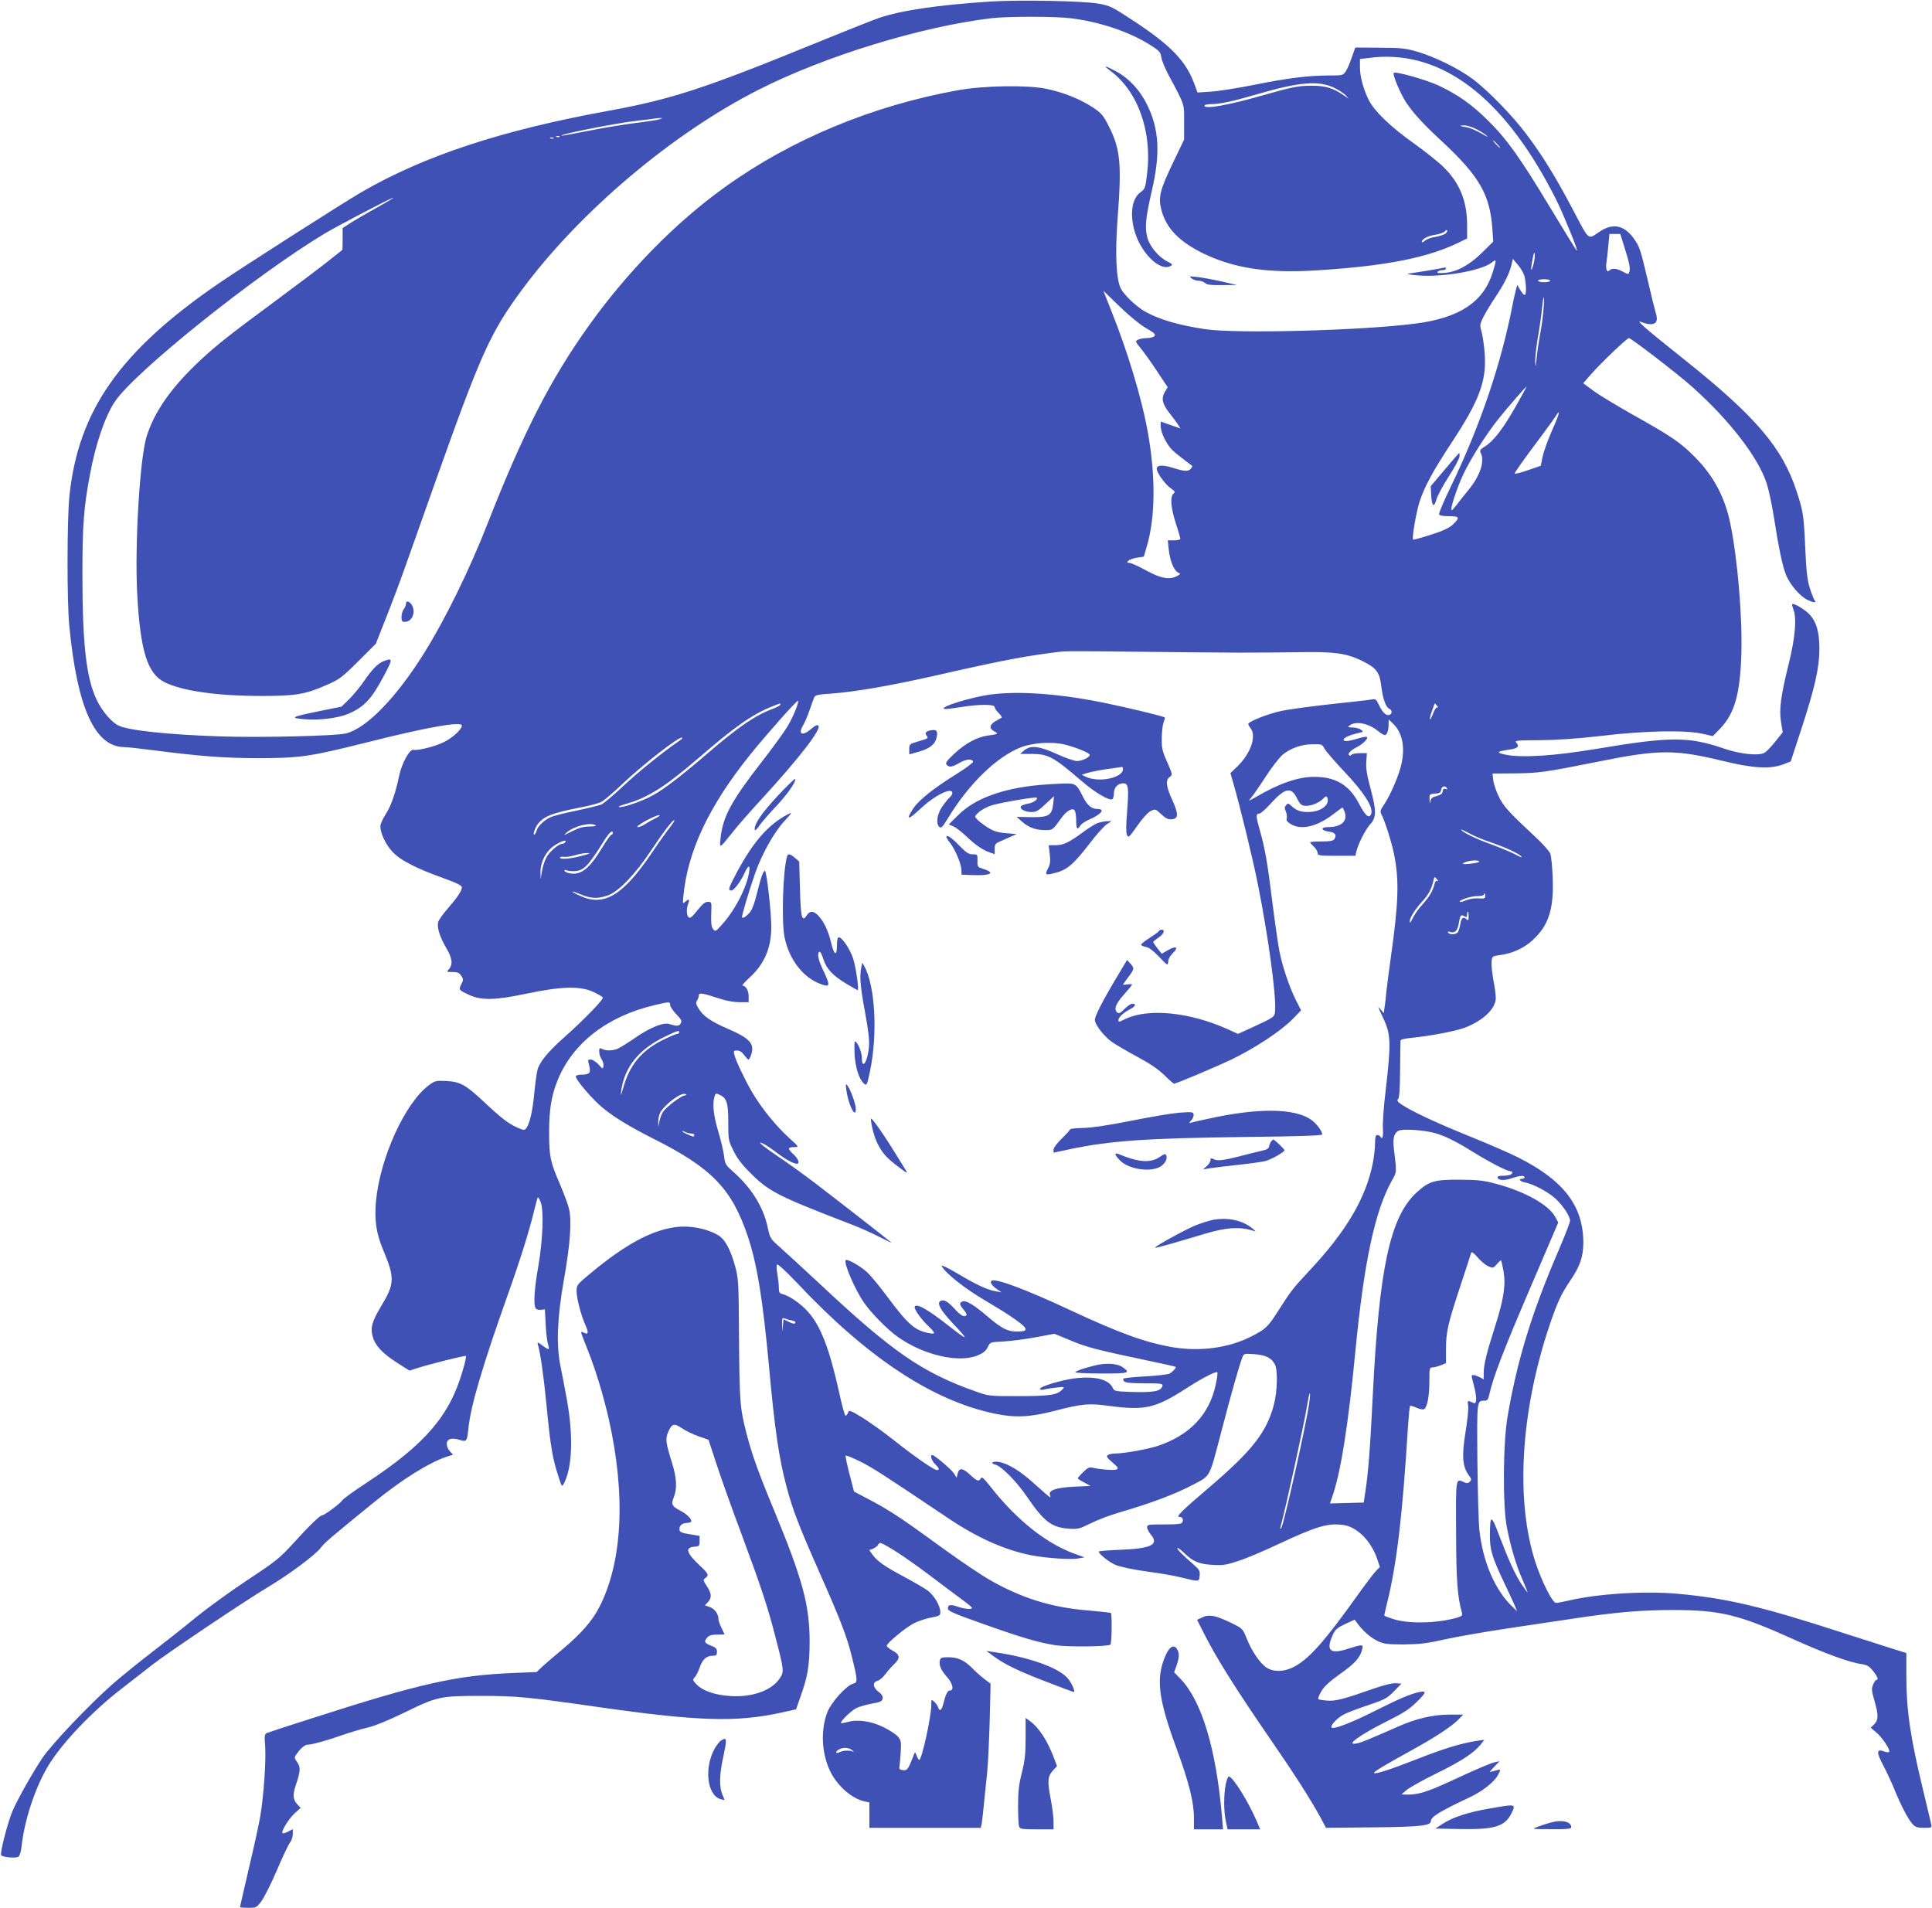 <?xml version="1.0" standalone="no"?>
<!DOCTYPE svg PUBLIC "-//W3C//DTD SVG 20010904//EN"
 "http://www.w3.org/TR/2001/REC-SVG-20010904/DTD/svg10.dtd">
<svg version="1.0" xmlns="http://www.w3.org/2000/svg"
 width="1280pt" height="1264pt" viewBox="0 0 1280 1264"
 preserveAspectRatio="xMidYMid meet">
<g transform="translate(0,1264) scale(0.1,-0.1)"
fill="#3f51b5" stroke="none">
<path d="M6565 12630 c-353 -23 -590 -58 -742 -109 -32 -11 -209 -81 -393
-156 -763 -312 -980 -383 -1403 -460 -703 -128 -1216 -297 -1632 -538 -116
-67 -792 -499 -945 -604 -654 -448 -931 -842 -990 -1408 -16 -151 -17 -699 -1
-860 52 -545 170 -805 366 -805 17 0 100 -9 185 -20 311 -40 475 -53 700 -53
277 0 343 10 711 102 407 103 639 144 639 114 0 -26 -64 -84 -124 -112 -57
-28 -169 -55 -197 -49 -25 6 -77 -89 -94 -170 -26 -122 -54 -201 -91 -259 -19
-29 -34 -64 -34 -76 0 -47 33 -118 77 -167 52 -58 158 -113 346 -180 85 -31
117 -47 117 -59 0 -23 -29 -66 -94 -141 -31 -35 -59 -75 -63 -89 -9 -36 11
-99 52 -169 41 -67 47 -112 20 -142 -18 -20 -17 -20 23 -20 33 0 45 -5 58 -25
15 -22 15 -27 0 -56 -18 -37 -18 -38 53 -71 80 -37 172 -35 376 8 232 49 359
53 446 12 31 -14 59 -31 63 -37 7 -11 -127 -150 -263 -270 -100 -89 -157 -159
-170 -209 -5 -20 -15 -89 -21 -152 -11 -120 -30 -202 -52 -233 -13 -17 -15
-17 -58 1 -61 27 -107 62 -226 174 -120 112 -155 131 -249 136 -65 3 -73 2
-112 -27 -158 -115 -325 -481 -352 -769 -11 -127 1 -211 47 -322 79 -187 77
-226 -14 -376 -60 -101 -71 -140 -55 -199 16 -59 63 -110 159 -172 l85 -54 46
15 c90 29 323 87 328 82 3 -3 -6 -46 -21 -95 -86 -300 -248 -489 -639 -746
-81 -53 -153 -105 -160 -116 -12 -20 -118 -99 -134 -99 -14 -1 -86 -70 -189
-184 -91 -100 -115 -119 -304 -244 -113 -75 -263 -184 -335 -242 -71 -59 -204
-164 -295 -234 -90 -69 -208 -165 -261 -211 -159 -140 -408 -402 -470 -495
-63 -95 -159 -264 -195 -346 -31 -71 -87 -285 -76 -296 14 -14 101 -21 115 -9
8 6 17 37 20 69 19 169 84 371 167 517 90 156 294 372 505 534 61 47 148 115
195 152 100 78 622 429 774 519 133 80 304 207 340 254 25 34 62 65 345 296
195 159 373 270 494 310 l39 12 -21 22 c-12 12 -21 34 -21 49 0 34 33 44 86
27 46 -15 49 -10 58 82 15 144 93 409 256 868 79 220 144 426 175 554 13 54
26 101 28 103 3 2 11 -11 18 -29 23 -54 16 -248 -14 -424 -27 -153 -34 -258
-18 -282 4 -8 20 -12 35 -10 l26 3 5 -95 c2 -52 9 -110 14 -129 6 -19 9 -37 6
-39 -2 -3 -21 8 -41 23 -30 23 -35 25 -31 9 17 -57 39 -209 57 -397 27 -280
40 -360 82 -486 20 -62 21 -63 34 -40 56 107 63 315 20 554 -15 83 -35 186
-44 230 -27 139 -20 316 23 560 43 242 54 396 35 476 -7 30 -35 104 -61 165
-64 147 -71 184 -71 344 0 146 15 241 56 342 99 246 328 424 640 498 100 24
106 25 106 1 0 -10 18 -37 40 -60 34 -35 39 -45 30 -61 -10 -20 -26 -20 -78
-4 -36 11 -120 -22 -209 -82 -52 -36 -108 -71 -124 -79 -33 -17 -82 -19 -110
-5 -17 9 -19 7 -19 -17 0 -16 7 -39 16 -51 8 -12 14 -32 12 -45 -3 -21 -5 -21
-33 11 -16 17 -39 32 -51 32 -20 0 -21 -2 -10 -41 12 -47 2 -59 -51 -59 -17 0
-34 -4 -38 -9 -9 -16 110 -156 182 -214 79 -64 181 -125 331 -201 389 -195
521 -333 627 -649 61 -184 99 -416 140 -862 38 -418 66 -607 116 -795 41 -154
79 -253 218 -568 140 -316 183 -427 215 -559 39 -157 39 -170 9 -178 -45 -11
-146 -123 -172 -190 -45 -120 -38 -270 19 -390 47 -97 144 -182 228 -200 l32
-7 0 -84 0 -84 369 0 369 0 6 27 c3 16 10 80 16 143 6 63 16 156 21 205 5 50
12 200 16 335 l6 245 -39 29 c-21 16 -59 49 -83 74 -53 53 -94 72 -160 72 -41
0 -50 -3 -54 -21 -8 -30 8 -66 48 -111 37 -40 47 -88 20 -88 -17 0 -29 -23
-45 -87 -11 -46 -25 -55 -35 -24 -3 10 -14 26 -25 36 -20 18 -20 17 -20 -21 0
-78 -63 -364 -80 -364 -4 0 -11 12 -17 28 -9 25 -11 26 -18 7 -38 -99 -44
-106 -72 -103 -18 2 -27 8 -25 17 2 8 6 51 9 95 5 73 3 84 -16 108 -12 15 -55
44 -96 64 -82 41 -172 54 -239 35 -22 -6 -42 -9 -44 -7 -8 9 70 85 103 100 19
9 65 22 102 29 57 10 68 16 71 34 2 15 -7 29 -27 44 -38 28 -42 64 -7 73 13 3
36 23 51 43 15 21 43 52 61 69 40 39 37 62 -14 89 -20 11 -37 25 -37 31 0 18
127 123 182 150 28 14 79 31 112 37 55 10 61 14 61 36 0 42 -41 111 -84 143
-22 16 -91 56 -152 89 -132 70 -183 106 -213 148 l-22 31 25 9 c13 6 29 17 34
26 8 16 11 16 43 0 62 -32 192 -121 309 -210 63 -48 150 -113 192 -144 43 -31
77 -59 78 -63 0 -13 -46 -9 -95 7 -49 17 -65 14 -65 -14 0 -14 46 -34 230 -99
259 -92 370 -125 481 -142 82 -13 352 -10 366 4 9 8 11 201 3 209 -3 3 -70 10
-150 17 -241 19 -442 82 -650 201 -58 33 -195 125 -305 205 -281 205 -365 260
-489 325 l-108 57 -30 116 c-17 65 -28 120 -25 122 3 3 45 -14 94 -38 79 -39
157 -89 578 -372 195 -132 377 -214 555 -250 97 -19 267 -31 316 -21 l39 7
-50 18 c-198 68 -399 227 -579 458 -40 50 -51 60 -58 47 -13 -23 -24 -19 -73
26 -49 45 -70 46 -81 4 l-6 -26 -18 29 c-16 26 -129 122 -144 122 -16 0 -3
-39 19 -60 27 -26 32 -40 13 -40 -20 0 -143 85 -282 195 -69 55 -166 124 -213
153 -82 50 -88 52 -95 32 -4 -11 -11 -20 -16 -20 -5 0 -23 66 -41 148 -64 291
-122 444 -206 539 -46 53 -125 108 -170 119 -21 5 -25 12 -25 44 0 20 -5 61
-10 91 -6 29 -6 57 -2 61 5 5 62 -47 130 -119 468 -498 898 -782 1312 -869
134 -28 232 -24 395 18 185 48 228 52 365 33 238 -31 304 -16 515 120 97 63
192 112 200 103 3 -3 -1 -39 -10 -79 -41 -199 -171 -337 -382 -408 -65 -22
-225 -51 -283 -51 -19 0 -42 -5 -50 -10 -12 -9 -7 -17 30 -49 39 -34 42 -41
27 -47 -18 -7 -107 0 -159 12 -22 5 -33 -1 -62 -30 -20 -19 -36 -38 -36 -40 0
-3 19 -16 43 -28 l42 -23 -111 -5 c-117 -6 -169 -24 -158 -55 4 -8 4 -15 1
-15 -3 0 -47 38 -98 84 -96 88 -178 139 -241 150 -41 7 -62 -8 -23 -18 39 -10
139 -110 205 -207 117 -171 166 -208 279 -217 62 -4 72 -2 146 35 44 22 130
55 190 72 209 61 369 121 485 182 122 64 110 42 189 344 68 261 119 441 141
499 10 28 11 29 81 24 76 -6 114 -25 136 -69 19 -37 16 -175 -6 -261 -48 -187
-145 -310 -436 -558 -175 -149 -216 -190 -192 -190 20 0 29 -14 21 -34 -5 -13
-25 -16 -120 -16 -106 0 -114 -1 -114 -19 0 -11 12 -33 26 -50 54 -65 0 -91
-203 -99 -79 -3 -143 -8 -143 -12 0 -16 69 -71 113 -89 29 -12 112 -30 200
-42 84 -11 188 -29 232 -40 120 -30 120 -30 123 12 3 31 -2 40 -40 73 -79 69
-108 99 -108 109 0 6 19 -7 43 -30 62 -60 100 -76 192 -81 70 -4 92 0 172 27
51 16 165 65 255 107 262 123 337 145 441 130 90 -14 183 -108 222 -227 l17
-51 -30 -31 c-16 -18 -71 -90 -122 -162 -218 -305 -320 -419 -420 -470 -65
-33 -134 -34 -181 -2 -42 28 -98 111 -131 195 -25 62 -26 63 -104 101 -102 49
-144 57 -189 35 l-34 -16 41 -81 c86 -172 210 -369 463 -737 141 -204 251
-377 311 -487 l39 -73 310 3 c311 3 385 11 385 41 0 29 57 64 261 160 81 38
161 101 184 147 20 38 20 39 -17 28 -18 -5 -35 -9 -37 -9 -3 0 11 16 30 36
l34 35 -30 -6 c-33 -8 -114 -42 -310 -133 -140 -64 -199 -82 -267 -82 l-43 1
35 30 c19 16 108 66 196 109 167 82 250 137 293 191 l25 32 -50 -7 c-99 -15
-213 -49 -394 -120 -176 -69 -277 -102 -287 -93 -6 6 75 55 246 149 157 86
271 161 316 208 l29 30 -90 0 c-111 0 -222 -26 -345 -81 -199 -87 -235 -102
-266 -109 -88 -20 12 54 196 146 103 51 149 80 193 124 70 67 73 81 19 69 -62
-14 -129 -43 -299 -128 -149 -75 -266 -120 -280 -107 -10 11 33 60 74 83 21
13 95 41 164 64 115 39 129 46 175 93 l50 51 -36 3 c-22 2 -75 -11 -140 -33
-207 -73 -261 -87 -316 -82 -29 2 -56 6 -59 10 -4 3 5 26 20 51 19 33 54 65
125 116 97 68 133 108 146 163 9 34 3 34 -98 2 -116 -37 -144 -10 -97 93 17
37 29 47 82 72 l63 29 20 -27 c35 -48 89 -95 135 -116 38 -18 64 -21 170 -21
103 1 150 6 265 32 77 17 262 50 410 72 149 22 344 52 435 65 288 44 465 59
670 59 316 0 437 -29 800 -193 209 -94 371 -154 452 -165 38 -6 52 -14 77 -45
31 -39 39 -60 22 -60 -5 0 -14 -14 -21 -31 -12 -27 -10 -41 8 -105 28 -95 28
-129 -1 -158 l-23 -23 38 -32 c40 -34 95 -117 84 -129 -4 -3 -20 -1 -37 5 -47
18 -48 -8 -1 -95 22 -43 57 -117 77 -167 42 -103 88 -190 118 -222 16 -18 31
-23 74 -23 50 0 53 1 48 23 -3 12 -27 114 -54 227 -86 356 -111 530 -111 761
l0 147 -102 32 c-57 18 -197 63 -313 100 -544 177 -778 232 -1105 261 -222 19
-527 0 -725 -47 -33 -7 -67 -14 -76 -14 -23 0 -90 132 -134 262 -136 409 -102
1003 91 1577 50 149 77 207 137 296 65 95 86 157 87 250 0 245 -129 415 -435
568 -49 25 -191 87 -315 137 -225 91 -387 167 -454 212 -28 19 -33 27 -23 37
8 8 12 65 13 194 1 100 2 187 3 193 0 7 32 14 74 18 120 12 291 44 348 66 123
45 209 127 209 198 0 20 -7 73 -16 119 -8 46 -14 100 -12 120 3 37 4 38 55 45
85 12 159 46 216 98 106 97 142 205 134 410 -2 74 -10 149 -16 165 -7 17 -53
68 -104 115 -177 165 -207 199 -239 266 -17 36 -33 84 -35 107 l-5 42 149 1
c158 2 198 7 557 79 396 80 505 80 818 4 204 -50 317 -56 403 -23 l49 19 72
220 c88 270 117 398 118 525 0 114 -20 182 -68 232 -33 33 -103 74 -112 65 -3
-2 1 -17 7 -33 24 -59 13 -188 -30 -361 -53 -215 -65 -303 -51 -388 l11 -67
-49 -61 c-27 -34 -59 -68 -73 -75 -38 -21 -160 -8 -263 27 -238 82 -356 82
-846 0 -278 -47 -499 -61 -605 -39 -66 14 -60 21 27 34 54 8 66 20 45 44 -14
16 -4 17 156 18 119 1 246 10 412 29 284 34 555 39 667 13 l66 -15 45 46 c99
102 136 231 144 501 7 248 -25 625 -73 860 -36 176 -111 317 -234 441 -97 98
-151 135 -415 283 -104 59 -221 129 -258 157 l-68 50 58 66 c64 72 232 233
245 233 15 0 324 -238 418 -322 247 -220 436 -465 494 -638 13 -41 34 -136 46
-210 32 -209 58 -335 81 -394 23 -63 93 -146 143 -170 42 -20 63 -21 48 -3 -5
6 -20 44 -32 82 -17 55 -23 111 -30 270 -9 209 -14 239 -57 370 -94 289 -272
497 -748 876 -261 208 -321 261 -283 246 85 -32 120 -12 99 56 -7 23 -30 114
-50 202 -53 225 -57 238 -94 291 -63 91 -139 108 -225 52 -85 -57 -69 -70
-180 141 -119 225 -200 356 -307 499 -92 124 -259 295 -360 370 -90 67 -246
144 -360 178 -81 24 -107 27 -253 28 l-163 1 -23 -65 c-12 -36 -30 -78 -40
-93 -18 -26 -21 -27 -106 -27 -137 0 -278 -17 -495 -61 -110 -22 -241 -43
-291 -46 l-90 -6 -22 59 c-54 148 -155 253 -393 410 -153 101 -164 106 -242
120 -102 18 -520 26 -712 14z m530 -111 c188 -23 382 -88 519 -173 67 -42 74
-49 80 -85 3 -22 25 -75 48 -118 110 -206 103 -185 103 -313 l0 -115 -72 -150
c-88 -183 -100 -231 -79 -314 31 -122 119 -213 280 -291 205 -99 430 -132 754
-111 460 29 735 84 945 188 l47 23 0 88 c0 158 -48 278 -154 383 -34 34 -122
104 -196 157 -159 113 -266 216 -304 294 -35 73 -56 150 -56 215 l0 52 58 7
c446 60 848 -219 1180 -821 68 -124 93 -178 163 -350 27 -66 43 -113 35 -105
-7 8 -87 137 -176 285 -198 329 -285 451 -410 575 -107 107 -200 172 -326 232
-86 40 -288 97 -300 85 -10 -9 43 -136 81 -194 49 -74 112 -143 242 -263 243
-227 314 -349 330 -573 l6 -88 -74 -73 c-86 -84 -166 -127 -247 -134 -39 -3
-53 -2 -48 7 4 6 18 11 32 11 13 0 24 5 24 11 0 6 -8 8 -17 5 -17 -5 -175 -31
-233 -39 -14 -2 11 -7 55 -11 163 -16 428 29 499 85 31 25 32 20 6 -64 -61
-198 -219 -303 -513 -341 -353 -46 -1186 -68 -1392 -37 -174 26 -305 64 -399
117 -57 32 -138 109 -160 152 -31 60 -39 228 -22 458 28 369 19 464 -56 614
-38 75 -50 90 -104 126 -83 56 -200 103 -314 126 -127 26 -417 21 -590 -11
-564 -103 -1096 -324 -1535 -639 -327 -234 -646 -559 -904 -920 -254 -355
-436 -712 -671 -1312 -121 -309 -281 -635 -422 -860 -185 -295 -378 -493 -514
-529 -66 -17 -567 -29 -835 -20 -353 12 -613 40 -676 73 -46 23 -108 97 -142
168 -70 148 -95 368 -95 838 0 319 9 440 50 656 36 197 99 383 163 480 125
193 932 840 1391 1116 87 52 442 238 456 238 5 0 -45 -30 -110 -66 -65 -36
-142 -81 -172 -100 l-54 -35 0 -72 -1 -72 -102 -81 c-56 -44 -217 -165 -357
-269 -286 -211 -371 -278 -480 -379 -194 -181 -307 -342 -359 -509 -45 -147
-79 -719 -62 -1040 20 -377 67 -529 180 -586 116 -59 349 -92 646 -92 224 0
288 11 425 71 89 39 103 49 213 158 l117 117 69 175 c38 96 94 245 124 330 30
85 118 333 195 550 308 867 369 1003 577 1286 383 519 998 1039 1570 1329 437
222 1071 417 1540 474 104 13 427 13 530 0z m1747 -462 c30 -15 63 -37 74 -49
l19 -22 -32 22 c-68 48 -121 64 -209 64 -94 0 -128 -7 -329 -64 -230 -66 -385
-93 -385 -68 0 6 20 10 44 10 58 0 150 20 306 66 282 82 407 92 512 41z
m-4472 -207 c-14 -5 -86 -16 -160 -25 -74 -9 -213 -32 -308 -51 -96 -19 -177
-34 -180 -33 -37 5 358 83 498 99 58 6 112 13 120 15 8 1 24 3 35 3 16 0 15
-1 -5 -8z m5408 -64 c26 -13 58 -33 72 -45 14 -12 -2 -5 -34 14 -33 19 -75 37
-95 41 -53 9 -60 12 -23 13 18 1 54 -10 80 -23z m-6071 -52 c-3 -3 -12 -4 -19
-1 -8 3 -5 6 6 6 11 1 17 -2 13 -5z m-40 -10 c-3 -3 -12 -4 -19 -1 -8 3 -5 6
6 6 11 1 17 -2 13 -5z m6253 -39 c13 -14 21 -25 18 -25 -2 0 -15 11 -28 25
-13 14 -21 25 -18 25 2 0 15 -11 28 -25z m-341 -591 c-9 -8 -39 -18 -67 -23
-29 -4 -61 -16 -72 -26 -11 -10 -20 -13 -20 -7 0 19 42 40 92 47 26 4 53 14
59 21 7 8 14 12 17 9 3 -3 -1 -12 -9 -21z m1183 -91 c35 -112 40 -140 33 -164
-6 -18 -7 -18 -43 1 -42 23 -73 25 -90 8 -17 -17 -26 13 -18 60 3 20 9 70 12
110 l7 72 36 0 36 0 27 -87z m-602 -113 c-17 -62 -21 -44 -7 30 8 43 13 56 15
38 2 -14 -2 -45 -8 -68z m-60 -79 c5 -20 10 -58 10 -84 0 -53 -10 -54 -40 -5
l-18 31 -10 -39 c-6 -21 -13 -55 -17 -74 -76 -401 -215 -813 -411 -1220 -47
-96 -82 -180 -80 -187 4 -9 26 -13 66 -13 70 0 74 -9 26 -55 -25 -23 -64 -42
-147 -68 -62 -20 -115 -35 -117 -32 -9 9 21 184 44 254 33 100 89 202 213 391
181 275 229 403 218 580 -3 52 -13 118 -20 147 -14 50 -14 53 12 105 15 29 51
89 80 132 56 83 94 159 106 216 l8 35 33 -39 c19 -22 38 -55 44 -75z m170 -31
c0 -5 -18 -10 -40 -10 -22 0 -40 5 -40 10 0 6 18 10 40 10 22 0 40 -4 40 -10z
m-2677 -314 c54 -31 65 -41 56 -52 -6 -8 -29 -14 -51 -14 -22 0 -48 -5 -59
-11 -19 -10 -18 -12 19 -57 21 -26 70 -94 108 -152 l70 -105 -19 -33 c-25 -42
-16 -79 32 -140 21 -26 45 -59 55 -74 l17 -27 -65 23 -66 23 0 -31 c0 -43 41
-125 81 -162 27 -24 82 -67 128 -101 2 -1 -2 -9 -9 -18 -16 -20 -42 -19 -118
5 -76 24 -116 19 -107 -14 11 -35 59 -99 93 -122 27 -19 30 -24 17 -34 -24
-20 -18 -94 15 -197 17 -51 30 -98 30 -103 0 -6 -19 -10 -41 -10 l-42 0 6 -59
c8 -74 33 -138 60 -153 20 -10 20 -11 -4 -24 -49 -27 -105 -18 -204 36 -51 28
-100 50 -110 50 -37 0 -5 26 42 34 l51 8 21 72 c56 193 58 461 5 756 -39 218
-134 534 -240 797 -30 75 -54 136 -54 137 0 0 48 -46 107 -104 65 -63 135
-120 176 -144z m2633 124 c-3 -44 -13 -117 -22 -161 -8 -44 -19 -115 -23 -157
-7 -68 -8 -71 -10 -26 0 29 8 103 19 165 11 63 23 147 26 187 4 39 9 72 12 72
3 0 2 -36 -2 -80z m-188 -650 c-83 -145 -144 -224 -203 -260 -29 -18 -33 -25
-25 -40 29 -55 -4 -154 -84 -250 -25 -30 -58 -72 -73 -92 -16 -21 -31 -38 -35
-38 -14 0 34 147 77 238 50 105 149 262 233 367 57 71 181 215 187 215 1 0
-33 -63 -77 -140z m243 -156 c-27 -61 -54 -137 -61 -170 l-12 -60 -84 -29
c-46 -16 -86 -26 -89 -23 -3 3 58 90 136 194 78 104 144 196 147 203 3 8 7 10
9 5 2 -6 -19 -60 -46 -120z m-2076 -1468 c116 0 300 1 410 3 226 4 306 -7 410
-58 94 -46 115 -74 126 -166 11 -87 31 -142 54 -151 19 -8 20 -33 0 -41 -21
-7 -48 19 -70 68 -16 35 -22 40 -44 35 -14 -3 -136 -17 -271 -31 -135 -15
-285 -35 -334 -46 -88 -19 -216 -70 -216 -86 0 -4 7 -17 15 -27 41 -54 2 -167
-88 -255 l-45 -43 19 -67 c42 -142 130 -504 163 -671 67 -334 121 -729 114
-830 -3 -50 4 -45 -169 -125 l-77 -35 -66 30 c-251 114 -527 142 -680 69 -47
-23 -46 -22 -46 -6 0 17 36 50 78 71 35 18 42 36 14 36 -10 0 -33 -16 -52 -35
-26 -26 -37 -32 -47 -24 -25 22 -13 56 42 118 30 34 55 64 55 68 0 3 -13 3
-30 1 -16 -3 -30 -3 -30 -1 0 1 16 23 35 49 41 53 42 60 13 91 l-21 23 -47
-79 c-116 -192 -172 -302 -166 -324 9 -37 63 -104 111 -139 25 -18 100 -62
167 -98 84 -45 140 -83 181 -122 32 -32 62 -58 65 -58 14 0 271 108 382 161
152 73 325 187 403 266 l57 59 -35 69 c-42 84 -89 222 -109 325 -8 41 -29 185
-46 320 -33 270 -50 363 -86 489 -24 85 -24 101 1 101 7 0 40 29 72 64 97 107
138 116 177 35 15 -32 28 -45 46 -47 36 -6 94 15 122 43 21 21 27 23 32 10 18
-49 -44 -95 -129 -95 -49 0 -77 10 -111 42 -19 17 -22 17 -34 3 -10 -12 -10
-21 -1 -41 6 -15 9 -35 6 -45 -5 -14 3 -24 27 -39 67 -41 170 -18 275 61 35
27 66 49 68 49 1 0 8 -14 14 -30 21 -61 -23 -100 -111 -100 -52 0 -46 -23 8
-30 40 -5 52 -22 34 -50 -7 -11 -29 -15 -85 -15 -41 0 -75 -3 -75 -6 0 -3 11
-16 25 -29 14 -13 25 -32 25 -42 0 -16 11 -18 125 -18 l125 0 6 28 c13 53 61
147 92 181 42 44 42 89 1 241 -23 85 -30 130 -27 173 l4 57 -47 0 c-26 0 -51
-5 -54 -10 -4 -6 -11 -8 -16 -4 -14 8 8 32 50 54 41 20 77 57 67 67 -3 4 -30
-1 -60 -10 -63 -20 -99 -22 -94 -5 5 13 49 31 103 43 29 6 29 7 11 21 -11 8
-36 14 -55 14 -34 1 -35 2 -17 15 40 30 126 12 188 -40 16 -14 35 -25 43 -25
14 0 25 30 25 74 l0 29 26 -24 c63 -59 84 -152 60 -266 -15 -75 -74 -212 -119
-278 -21 -30 -24 -42 -16 -58 22 -39 68 -184 84 -262 36 -173 31 -324 -20
-685 -13 -91 -26 -194 -30 -230 -3 -36 -8 -83 -12 -104 l-5 -39 -20 24 c-23
28 -22 25 16 -56 52 -111 53 -163 15 -493 -12 -95 -19 -202 -17 -237 3 -61 -3
-78 -17 -55 -3 6 -13 10 -21 10 -10 0 -14 -14 -14 -54 0 -30 -6 -87 -14 -128
-45 -233 -175 -455 -423 -719 -111 -119 -119 -130 -215 -280 -59 -92 -78 -109
-175 -157 -145 -73 -335 -98 -513 -68 -182 31 -357 95 -680 246 -286 134 -493
212 -520 195 -14 -9 1 -33 36 -57 l29 -20 -39 7 c-54 9 -126 42 -255 119 -67
39 -107 58 -102 47 26 -47 151 -147 289 -228 148 -87 236 -147 260 -176 18
-21 1 -30 -53 -29 -60 0 -100 21 -195 102 -93 79 -140 106 -164 97 -22 -9 -20
-21 9 -55 13 -16 22 -32 18 -36 -15 -15 -37 -3 -79 43 -46 50 -72 64 -94 51
-24 -15 1 -60 80 -145 115 -121 109 -124 -30 -15 -138 109 -220 153 -220 118
0 -19 47 -83 94 -127 44 -43 45 -52 4 -44 -95 17 -140 56 -269 228 -53 72
-116 149 -140 172 -47 45 -142 98 -147 83 -10 -27 64 -196 121 -279 47 -68
155 -179 223 -227 172 -123 408 -177 534 -123 35 15 53 30 64 54 16 33 16 33
103 37 49 3 145 15 214 28 l125 23 85 -35 c126 -54 179 -68 564 -149 83 -17
152 -33 154 -35 6 -5 -20 -34 -41 -45 -10 -5 -81 -14 -158 -18 -77 -4 -143
-11 -147 -15 -4 -3 -1 -12 6 -19 8 -8 51 -12 134 -12 103 0 122 -2 119 -15 -8
-38 -55 -47 -213 -42 -101 4 -107 5 -117 27 -26 56 -117 79 -250 63 -86 -10
-232 -54 -232 -70 0 -6 10 -8 28 -4 15 4 52 10 82 13 54 6 55 5 37 -14 -31
-35 -85 -43 -290 -43 -192 0 -197 0 -282 31 -353 124 -553 262 -1035 714 -107
100 -225 208 -261 240 -65 57 -67 60 -83 134 -28 134 -109 264 -232 371 -47
42 -51 49 -57 102 -4 32 -21 104 -38 160 -31 104 -40 181 -26 230 7 25 9 26
32 16 50 -23 60 -52 60 -183 0 -118 1 -123 35 -190 24 -50 57 -93 115 -150
121 -120 179 -150 665 -337 58 -22 143 -60 190 -85 47 -24 81 -40 75 -35 -14
13 -364 286 -511 398 -67 51 -178 131 -248 178 -70 47 -119 86 -109 86 11 0
53 -25 94 -56 69 -53 124 -84 149 -84 21 0 9 34 -25 64 -39 36 -37 46 9 46 30
0 30 1 -36 61 -83 74 -184 199 -243 299 -49 84 -110 211 -120 253 -6 24 -4 27
18 27 17 0 33 -10 47 -30 12 -16 25 -30 29 -30 4 0 13 16 19 36 21 70 -11 105
-154 167 -114 49 -164 84 -195 134 -18 29 -20 39 -11 54 7 10 12 26 12 35 0
19 27 14 137 -22 44 -15 95 -24 132 -24 l61 0 0 39 c0 38 -19 71 -41 71 -6 0
16 24 48 54 98 90 143 196 143 336 0 96 -31 370 -42 370 -12 0 -26 -41 -53
-149 -12 -51 -31 -105 -42 -119 -21 -28 -49 -49 -57 -41 -5 5 48 183 89 299
45 126 124 266 189 337 56 61 58 64 26 48 -129 -67 -229 -181 -339 -386 -54
-102 -60 -119 -36 -119 18 0 63 60 89 118 24 52 37 54 29 5 -15 -101 -91 -250
-179 -348 -43 -48 -45 -49 -60 -30 -11 15 -14 40 -12 100 3 79 3 80 -22 80
-18 0 -37 -15 -70 -57 -33 -42 -48 -54 -57 -46 -15 12 -17 57 -3 92 11 30 4
33 -21 11 -16 -15 -16 -13 -12 32 27 300 168 601 443 943 109 135 311 363 317
357 8 -9 -31 -104 -68 -167 -21 -36 -99 -144 -174 -240 -199 -256 -255 -359
-271 -501 -7 -74 -11 -76 82 40 32 41 119 140 193 220 245 267 395 461 373
483 -8 8 -22 1 -47 -21 -58 -50 -90 -38 -55 22 11 18 31 65 44 103 13 38 27
76 31 85 5 13 27 18 103 23 162 11 404 53 708 122 453 103 592 129 834 158 19
2 242 2 495 -2 253 -3 555 -6 670 -6z m-3035 -345 c0 -4 -21 -16 -47 -26 -119
-44 -229 -119 -437 -298 -170 -146 -280 -231 -358 -275 -62 -36 -202 -85 -226
-79 -10 2 10 11 43 20 148 42 261 114 481 303 239 207 353 287 481 340 68 27
63 26 63 15z m4351 -8 c8 -9 9 -14 3 -10 -7 4 -18 -11 -29 -39 -23 -62 -31
-49 -8 15 10 28 18 51 19 51 1 0 8 -8 15 -17z m-5021 -232 c-96 -64 -274 -207
-373 -301 -65 -61 -130 -116 -145 -121 -15 -6 -89 -24 -164 -40 -76 -15 -153
-35 -172 -44 -44 -21 -85 -61 -92 -92 -4 -12 -10 -23 -15 -23 -10 0 7 49 24
70 42 53 94 73 281 110 60 11 123 28 140 37 17 9 76 59 131 111 145 138 391
329 405 315 3 -3 -6 -13 -20 -22z m4275 -51 c9 -17 69 -86 133 -154 126 -133
191 -233 177 -276 -12 -38 -39 -17 -81 65 -64 124 -156 179 -299 178 -106 0
-231 -44 -385 -134 -49 -28 -53 -29 -34 -8 12 13 56 76 98 141 41 64 93 130
113 147 53 44 127 70 200 70 60 1 63 0 78 -29z m811 -262 c5 -7 2 -9 -9 -5
-11 4 -17 -1 -19 -16 -2 -16 -13 -24 -40 -31 -29 -7 -38 -15 -41 -35 -3 -19
-4 -16 -6 11 -1 36 0 37 37 40 30 2 38 7 40 26 4 23 26 30 38 10z m-5246 -201
c-25 -12 -56 -30 -70 -40 -13 -9 -34 -17 -45 -17 -12 0 8 16 50 40 39 21 79
39 90 39 12 0 3 -8 -25 -22z m98 -59 c-19 -24 -73 -99 -119 -168 -191 -283
-318 -359 -476 -285 -71 32 -67 39 5 9 68 -28 111 -30 178 -7 69 23 179 136
284 293 91 136 150 213 158 206 2 -3 -11 -24 -30 -48z m-491 14 c7 -4 -12 -8
-41 -8 -41 0 -69 -8 -117 -32 -58 -29 -61 -30 -34 -7 51 43 157 69 192 47z
m5925 -111 c100 -34 191 -76 208 -96 7 -8 -8 -4 -33 10 -24 14 -100 46 -168
71 -106 38 -199 85 -199 98 0 2 24 -9 54 -25 30 -17 92 -43 138 -58z m-5812
59 c0 -5 -4 -10 -9 -10 -5 0 -33 -39 -62 -87 -85 -141 -142 -185 -219 -168
-16 4 -30 11 -30 16 0 6 5 7 11 3 6 -3 28 -6 50 -6 65 1 94 30 203 205 33 52
56 72 56 47z m-315 -60 c-3 -5 -12 -10 -18 -10 -26 0 -88 -53 -108 -93 -12
-23 -25 -64 -29 -92 l-8 -50 -1 45 c-1 70 37 143 95 180 47 30 81 39 69 20z
m110 -90 c-74 -20 -145 -26 -145 -12 0 5 12 7 28 5 15 -2 47 3 72 11 25 8 61
14 80 14 27 1 19 -4 -35 -18z m5945 -39 c0 -8 -99 -21 -109 -14 -2 1 7 7 20
12 31 12 89 14 89 2z m-279 -118 c9 -11 10 -14 2 -10 -8 5 -15 -2 -19 -20 -11
-46 -34 -85 -82 -138 -25 -27 -53 -68 -63 -90 -13 -28 -19 -34 -19 -19 0 24
37 83 85 134 37 40 59 80 70 128 8 37 8 37 26 15z m319 -111 c0 -14 -7 -17
-43 -14 -25 2 -60 -3 -82 -12 -21 -9 -40 -14 -43 -11 -11 10 75 39 116 38 23
0 42 4 42 9 0 4 2 8 5 8 3 0 5 -8 5 -18z m-110 -134 c0 -25 -3 -29 -12 -20
-22 22 -36 12 -43 -30 -4 -24 -12 -49 -17 -55 -13 -16 -54 -17 -64 -2 -4 8 1
9 15 4 30 -9 48 9 56 58 9 55 13 59 36 47 16 -9 19 -7 19 10 0 11 2 20 5 20 3
0 5 -14 5 -32z m-5230 -768 c0 -5 -6 -10 -14 -10 -7 0 -51 -19 -96 -41 -141
-71 -219 -165 -261 -317 -15 -52 -18 -58 -14 -25 19 159 115 280 289 364 85
41 96 45 96 29z m35 -418 c-27 -5 -121 -77 -142 -108 -9 -14 -20 -42 -24 -62
l-7 -37 -1 33 c0 18 5 45 13 60 28 53 137 135 165 124 13 -5 13 -7 -4 -10z
m4950 -244 c72 -15 156 -56 277 -132 107 -66 222 -126 246 -126 17 0 15 -17
-4 -24 -9 -3 -31 -6 -51 -6 -23 0 -33 -4 -31 -12 7 -20 44 -21 95 -4 53 18 83
20 83 6 0 -5 -7 -10 -15 -10 -28 0 -15 -18 18 -24 55 -10 154 -63 202 -107 49
-45 96 -115 97 -146 1 -10 -33 -97 -74 -193 -179 -415 -275 -727 -340 -1105
-30 -175 -33 -587 -5 -732 24 -125 61 -252 103 -347 19 -44 34 -82 34 -85 0
-3 -16 18 -36 48 -44 65 -85 154 -150 324 -54 144 -62 145 -63 9 -1 -98 14
-148 93 -315 30 -63 62 -132 71 -153 l16 -39 -31 30 c-116 110 -196 298 -219
510 -5 50 -11 258 -13 463 -3 402 -4 391 49 392 16 0 23 8 28 33 27 123 94
297 293 760 l166 388 -20 36 c-42 80 -203 170 -393 220 -80 22 -120 26 -241
27 -167 1 -203 -10 -285 -85 -175 -162 -248 -499 -290 -1344 -17 -347 -30
-512 -48 -630 l-12 -80 -112 -3 -112 -3 15 43 c56 158 106 470 154 968 57 589
129 927 242 1129 33 59 32 48 12 218 -9 72 8 110 49 116 43 6 140 -1 202 -15z
m-4906 -8 c12 0 21 -4 21 -10 0 -5 -2 -10 -5 -10 -12 0 -75 29 -75 35 0 3 9 1
19 -5 11 -5 29 -10 40 -10z m5282 -880 c30 -13 33 -12 55 13 13 15 25 27 28
27 2 0 10 -32 17 -70 16 -93 3 -184 -57 -372 -56 -175 -74 -250 -74 -305 l0
-42 -27 15 c-31 15 -53 18 -53 7 0 -5 7 -33 15 -63 20 -74 20 -124 0 -116 -8
3 -22 9 -30 12 -11 5 -13 -1 -8 -30 3 -20 -5 -99 -18 -177 -25 -157 -20 -226
22 -283 18 -24 19 -30 7 -43 -12 -11 -20 -12 -41 -2 -53 24 -52 29 -50 -337 1
-323 9 -422 39 -530 4 -17 -1 -22 -33 -32 -133 -38 -329 -42 -428 -7 -27 9
-51 18 -53 20 -2 1 6 38 17 81 64 256 103 579 139 1171 5 73 11 135 14 138 3
3 21 -2 41 -11 19 -9 42 -14 50 -11 22 8 37 85 37 186 0 85 1 91 20 91 11 0
36 7 55 14 l35 15 0 93 c0 114 13 169 97 423 36 110 68 207 70 215 3 9 17 -1
43 -31 22 -26 54 -52 71 -59z m-4618 -358 c15 -2 27 -8 27 -13 0 -13 -17 -11
-50 6 l-29 15 -4 -43 -4 -42 -1 49 c-2 42 0 47 16 41 9 -4 29 -10 45 -13z
m3432 -539 c-15 -125 -171 -822 -187 -838 -7 -7 -8 -3 -4 10 30 105 158 688
177 808 14 89 25 104 14 20z m-3028 -2310 c10 -10 13 -14 7 -10 -19 12 -67 11
-92 -2 -26 -14 -31 3 -4 18 27 16 68 13 89 -6z"/>
<path d="M7356 12171 c182 -134 278 -402 244 -680 -11 -95 -14 -103 -42 -123
-54 -38 -72 -129 -47 -237 35 -155 171 -295 245 -253 15 8 12 13 -23 30 -60
31 -119 103 -133 164 -16 64 -9 128 30 299 59 251 50 413 -30 575 -48 98 -121
176 -207 222 -75 40 -88 41 -37 3z"/>
<path d="M7894 10796 c11 -9 32 -16 47 -16 15 0 34 -7 43 -15 11 -11 38 -15
113 -14 l98 1 -105 24 c-58 13 -130 26 -160 29 -51 6 -54 5 -36 -9z"/>
<path d="M2690 8642 c0 -10 -7 -27 -15 -38 -8 -10 -15 -34 -15 -51 0 -28 4
-33 23 -33 46 0 73 62 47 109 -14 27 -40 35 -40 13z"/>
<path d="M2540 8259 c-37 -15 -76 -55 -130 -134 -26 -38 -71 -92 -98 -119
l-50 -48 -139 -28 c-195 -40 -206 -46 -109 -55 94 -9 226 7 292 35 109 47 156
98 243 263 54 102 53 110 -9 86z"/>
<path d="M9572 9529 l-93 -110 3 -61 c4 -73 19 -85 35 -26 7 24 43 92 82 152
39 60 71 120 71 133 0 12 -1 23 -2 23 -2 -1 -45 -50 -96 -111z"/>
<path d="M6566 8039 c-129 -17 -344 -83 -310 -96 7 -2 55 3 108 12 126 20 226
20 226 0 0 -8 12 -26 28 -41 15 -14 23 -28 17 -30 -5 -2 -25 -13 -43 -24 -38
-24 -39 -48 -2 -67 28 -14 20 -18 -50 -27 -68 -10 -145 -52 -216 -118 -51 -48
-62 -63 -53 -74 17 -20 37 -17 86 12 44 25 83 29 90 8 2 -6 -48 -44 -111 -83
-154 -96 -247 -171 -285 -227 -52 -79 -35 -80 45 -4 71 67 157 120 197 120 23
0 22 -23 -3 -45 -11 -10 -34 -39 -50 -63 -33 -50 -40 -111 -16 -131 11 -10 21
0 52 51 141 234 328 416 491 478 80 30 208 38 291 16 75 -19 162 -55 162 -67
0 -17 -52 -42 -87 -41 -19 1 -79 22 -133 47 -116 53 -173 59 -215 23 l-26 -23
78 0 c109 -1 142 -19 333 -183 86 -74 180 -129 199 -117 6 3 11 21 11 39 0 39
26 66 62 66 34 0 38 -27 25 -191 -7 -86 -7 -135 -1 -150 10 -22 14 -18 69 60
35 50 70 88 89 98 31 14 32 14 70 -22 30 -28 45 -35 70 -33 44 4 45 35 2 129
-41 89 -45 131 -16 152 19 13 19 15 -17 98 -33 73 -37 93 -36 159 0 41 6 88
12 104 6 16 10 30 8 32 -9 9 -247 66 -409 99 -293 59 -555 78 -742 54z m874
-494 c0 -60 -164 -93 -249 -50 l-24 12 34 11 c31 10 119 26 194 35 17 2 33 5
38 6 4 0 7 -6 7 -14z"/>
<path d="M6170 7802 c-34 -5 -46 -18 -31 -36 14 -17 11 -19 -59 -39 -54 -16
-56 -18 -56 -51 l0 -34 64 18 c74 21 109 50 118 97 8 40 -1 51 -36 45z"/>
<path d="M5155 7370 c-108 -117 -155 -184 -155 -223 0 -15 8 -9 32 24 17 24
66 81 110 127 76 81 133 163 126 181 -1 5 -52 -44 -113 -109z"/>
<path d="M6885 7439 c-246 -23 -429 -91 -537 -200 l-62 -61 30 -13 c16 -6 54
-36 84 -64 63 -60 111 -93 158 -109 l32 -11 0 35 c0 29 5 36 33 48 17 7 50 22
72 32 l40 18 -71 6 c-57 5 -81 13 -121 38 -28 18 -59 42 -69 53 -19 21 -18 21
13 50 18 15 56 35 85 44 66 19 289 57 296 50 11 -11 -22 -34 -59 -40 -21 -4
-42 -12 -45 -17 -11 -17 27 -38 69 -38 32 0 47 8 94 53 l56 52 -5 -49 c-9 -79
-29 -91 -146 -90 l-97 2 39 -34 c44 -38 90 -54 154 -54 45 0 48 2 102 78 36
51 77 74 91 51 5 -8 9 -38 9 -66 0 -57 8 -65 28 -32 7 11 34 29 60 40 78 34
106 69 54 69 -40 0 -69 24 -98 83 -42 84 -47 87 -128 86 -39 -1 -111 -6 -161
-10z"/>
<path d="M7272 7187 c-18 -7 -62 -34 -99 -62 -91 -67 -129 -85 -181 -85 l-44
0 7 -59 c5 -44 3 -66 -9 -89 -24 -47 -21 -51 26 -40 96 21 134 53 253 207 42
55 91 109 108 120 l32 21 -30 -1 c-16 0 -45 -6 -63 -12z"/>
<path d="M6270 7093 c0 -3 12 -22 27 -41 34 -45 72 -138 73 -177 l0 -30 76 -3
c117 -4 151 14 72 40 -42 13 -43 14 -42 56 1 41 0 42 -32 42 -27 0 -43 11 -91
60 -51 53 -83 74 -83 53z"/>
<path d="M5215 6968 c-28 -92 -39 -441 -16 -543 31 -144 122 -261 234 -303 67
-26 70 -15 23 85 -36 74 -44 117 -27 127 5 4 17 -19 26 -49 21 -65 62 -109
156 -165 37 -22 69 -40 71 -40 11 0 -12 155 -30 210 -22 65 -73 140 -95 140
-8 0 -12 -19 -12 -52 0 -75 -18 -69 -38 13 -19 81 -47 141 -85 182 -32 34 -57
34 -78 1 -31 -46 -39 -14 -44 177 l-5 181 -28 24 c-31 27 -46 30 -52 12z"/>
<path d="M7678 6472 c-1 -5 -29 -25 -60 -45 -32 -20 -58 -41 -58 -46 0 -5 14
-11 32 -15 21 -4 49 -25 83 -61 28 -30 54 -55 58 -55 4 0 7 10 7 23 0 13 14
36 30 52 41 39 23 51 -30 21 l-43 -25 -29 36 c-15 20 -28 39 -28 42 0 3 16 16
35 29 35 22 47 52 21 52 -8 0 -16 -4 -18 -8z"/>
<path d="M5706 6230 c-12 -61 -6 -128 25 -296 22 -118 30 -187 26 -229 -8 -99
-47 -159 -47 -72 0 38 -30 107 -46 107 -4 0 -4 -39 -2 -87 5 -87 31 -167 63
-193 17 -15 20 -8 39 83 52 248 34 568 -38 696 l-13 23 -7 -32z"/>
<path d="M5607 5420 c13 -99 63 -199 63 -126 0 30 -34 124 -54 152 -13 17 -14
15 -9 -26z"/>
<path d="M7814 5268 c-50 -4 -193 -28 -317 -53 -150 -30 -258 -46 -317 -48
-49 -1 -90 -5 -90 -9 0 -4 -25 -32 -55 -61 -32 -31 -55 -62 -55 -74 l0 -20
108 23 c264 56 507 73 1155 81 367 4 517 9 517 17 0 23 -41 76 -77 100 -112
74 -349 76 -673 5 -52 -11 -104 -23 -115 -26 -19 -6 -20 -5 -2 15 10 11 17 29
15 39 -3 16 -11 17 -94 11z"/>
<path d="M5770 5227 c0 -35 23 -124 43 -162 31 -61 56 -91 116 -138 80 -62 90
-67 70 -37 -8 14 -38 61 -65 105 -83 135 -164 250 -164 232z"/>
<path d="M8422 5078 c-5 -7 -12 -22 -14 -33 -2 -14 -15 -22 -43 -28 -22 -5
-80 -19 -130 -32 -125 -33 -170 -39 -194 -25 -18 9 -21 8 -21 -7 0 -9 -12 -28
-27 -41 -25 -21 -26 -22 -6 -17 12 3 100 15 195 25 95 10 188 23 206 29 42 13
122 59 122 70 0 8 -66 71 -74 71 -2 0 -8 -6 -14 -12z"/>
<path d="M7390 4992 c0 -6 14 -24 31 -41 53 -54 181 -77 254 -47 37 16 62 54
52 80 -5 14 -12 12 -43 -9 -62 -42 -139 -37 -276 20 -11 4 -18 3 -18 -3z"/>
<path d="M8042 4559 c-29 -5 -85 -23 -125 -39 -77 -33 -270 -140 -264 -146 4
-4 87 19 327 91 146 44 235 49 325 20 16 -6 16 -3 -5 14 -65 55 -159 76 -258
60z"/>
<path d="M7287 3600 c-62 -11 -156 -40 -163 -51 -3 -5 74 -9 171 -9 185 0 197
3 144 41 -30 22 -90 29 -152 19z"/>
<path d="M4470 4509 c-157 -22 -329 -116 -549 -298 -98 -81 -101 -84 -101
-125 0 -47 29 -160 59 -226 22 -49 19 -65 -10 -50 -10 6 -19 7 -19 2 0 -4 20
-58 45 -119 51 -129 104 -302 139 -458 113 -503 90 -948 -65 -1246 -48 -92
-119 -172 -242 -276 -51 -42 -110 -93 -132 -113 l-40 -38 -152 -6 c-383 -16
-617 -69 -1338 -301 -148 -47 -280 -90 -292 -95 -21 -9 -22 -13 -16 -92 6 -96
-10 -332 -33 -463 -8 -49 -42 -204 -75 -343 -32 -139 -59 -254 -59 -257 0 -3
25 -5 55 -5 54 0 55 1 89 47 19 27 65 118 101 203 36 85 74 166 85 180 11 14
20 40 20 58 l0 33 -31 -16 c-17 -9 -34 -14 -37 -10 -11 11 40 94 80 131 l40
36 -20 21 c-31 35 -34 61 -14 124 36 108 36 125 0 174 -9 13 -5 24 22 58 18
22 42 41 53 41 30 0 133 28 237 65 52 18 128 41 169 50 46 11 134 47 235 96
222 109 242 113 511 113 238 0 319 -8 780 -74 656 -94 917 -102 1209 -37 l100
22 28 80 c49 134 61 207 62 365 0 244 -45 412 -234 870 -110 265 -148 372
-186 520 -42 163 -45 208 -48 660 -2 331 -4 360 -24 435 -33 120 -69 186 -117
213 -80 45 -190 65 -285 51z m158 -1385 l66 -23 52 -158 c28 -87 103 -297 167
-468 131 -353 172 -478 221 -667 61 -235 62 -243 32 -288 -53 -80 -181 -126
-326 -117 -101 6 -184 34 -225 77 -27 28 -27 31 -12 48 10 10 24 40 33 65 18
53 45 77 86 77 23 0 28 4 28 26 0 21 -8 29 -40 41 -44 18 -48 27 -23 55 11 13
30 18 65 18 26 0 48 1 48 3 0 1 -9 20 -20 42 -11 22 -20 47 -20 57 0 34 -24
68 -56 80 l-34 12 20 21 c27 29 25 58 -7 106 -25 38 -26 42 -10 54 25 18 22
28 -32 78 -93 87 -105 124 -43 129 35 3 37 5 37 38 l0 34 -65 11 c-50 8 -66
14 -68 28 -5 26 16 47 49 47 17 0 29 5 29 13 0 17 -36 50 -76 70 -52 27 -59
41 -40 87 23 59 20 128 -13 232 -40 129 -43 153 -26 196 25 60 40 65 92 30 24
-17 74 -41 111 -54z"/>
<path d="M7725 1678 c-69 -151 -54 -286 70 -623 82 -223 115 -355 115 -457 l0
-78 96 0 97 0 -7 83 c-39 452 -134 768 -276 915 l-41 42 16 45 c18 53 19 79 5
106 -20 36 -49 23 -75 -33z"/>
<path d="M6585 1665 c73 -53 163 -97 354 -170 93 -36 171 -65 174 -65 15 0
-16 67 -44 96 -67 70 -262 137 -489 169 l-45 7 50 -37z"/>
<path d="M6795 1126 c0 -107 -5 -150 -25 -231 -20 -79 -25 -125 -25 -220 0
-66 3 -128 7 -137 6 -16 22 -18 118 -18 l110 0 0 53 c0 28 -9 98 -20 155 -22
114 -19 144 18 184 l25 27 -18 48 c-45 121 -102 208 -164 252 l-26 19 0 -132z"/>
<path d="M4778 1109 c-10 -5 -28 -29 -42 -52 -71 -125 -53 -305 34 -336 17 -5
30 -8 30 -7 0 2 -7 20 -15 39 -20 49 -19 126 5 238 28 132 27 141 -12 118z"/>
<path d="M8121 820 c-14 -67 -14 -186 1 -249 l11 -51 108 0 108 0 -16 38 c-56
136 -165 312 -192 312 -5 0 -14 -23 -20 -50z"/>
<path d="M9870 658 c-141 -24 -246 -58 -311 -101 l-50 -32 158 -3 c228 -5 301
16 343 97 36 71 37 70 -140 39z"/>
<path d="M10275 565 c-27 -7 -68 -21 -90 -29 -39 -14 -36 -15 93 -15 106 -1
132 2 132 13 0 37 -63 52 -135 31z"/>
</g>
</svg>
